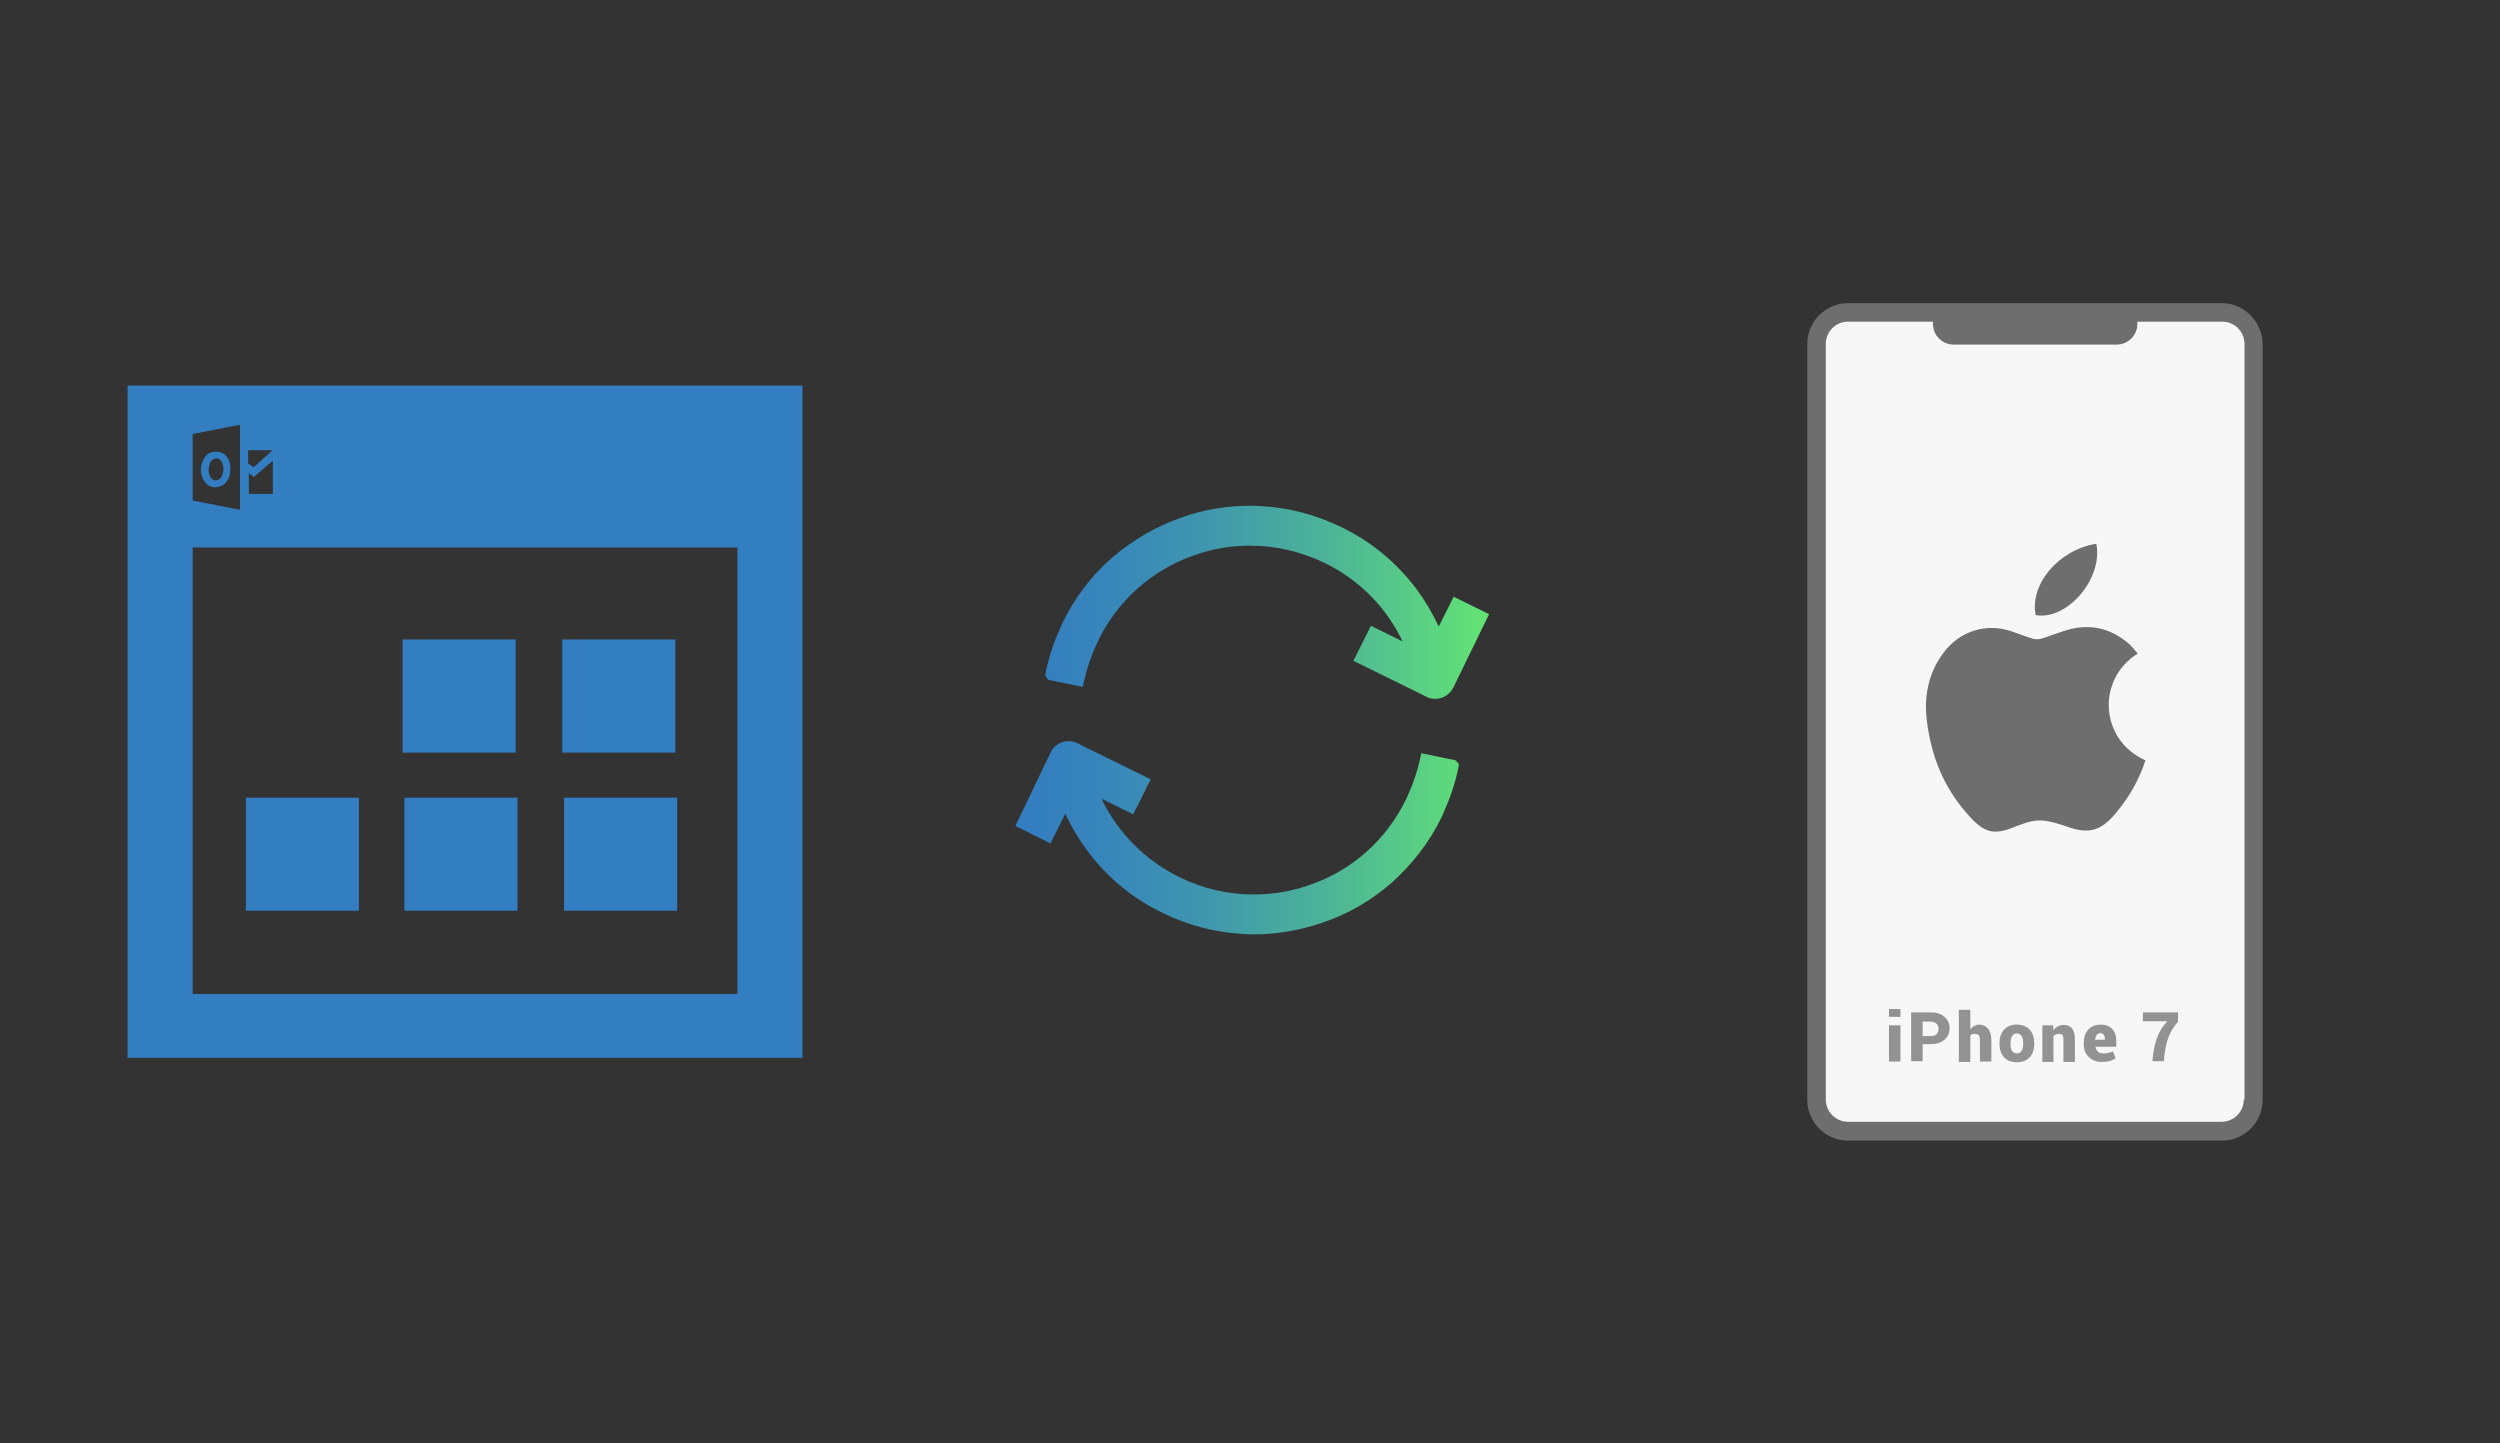 ﻿<?xml version="1.0" encoding="utf-8"?>
<!DOCTYPE svg PUBLIC "-//W3C//DTD SVG 1.1//EN" "http://www.w3.org/Graphics/SVG/1.1/DTD/svg11.dtd">
<svg x="0" y="0" width="672" height="388" xml="http://www.w3.org/XML/1998/namespace" xmlns="http://www.w3.org/2000/svg" xmlns:xlink="http://www.w3.org/1999/xlink" xmlns:xml="http://www.w3.org/XML/1998/namespace" version="1.1">
  <rect width="100%" height="100%" fill="#333333" stroke="none"/>
  <svg x="422" y="66" width="250" height="256" viewBox="0, 0, 249.8, 257.7" xml:space="preserve" enable-background="new 0 0 249.8 257.7" xmlns="http://www.w3.org/2000/svg" xmlns:xlink="http://www.w3.org/1999/xlink" xmlns:xml="http://www.w3.org/XML/1998/namespace" version="1.1">
    <g id="Layer_1">
      <g>
        <g>
          <g>
            <g>
              <path d="M175.5 239.6 L74.3 239.6 C69.6 239.6 65.8 235.8 65.8 231.1 L65.8 26.6 C65.8 21.9 69.6 18.1 74.3 18.1 L175.5 18.1 C180.2 18.1 184 21.9 184 26.6 L184 231.2 C183.9 235.8 180.2 239.6 175.5 239.6 z" style="fill:#F7F7F7;" />
            </g>
            <path d="M175.5 15.6 L74.3 15.6 C68.3 15.6 63.3 20.5 63.3 26.6 L63.3 231.2 C63.3 237.2 68.2 242.2 74.3 242.2 L175.5 242.2 C181.5 242.2 186.5 237.3 186.5 231.2 L186.5 26.6 C186.4 20.6 181.5 15.6 175.5 15.6 z M181.4 231.1 C181.4 234.4 178.7 237.1 175.4 237.1 L74.3 237.1 C71 237.1 68.3 234.4 68.3 231.1 L68.3 26.6 C68.3 23.3 71 20.6 74.3 20.6 L97.3 20.6 C97.3 20.8 97.3 21 97.3 21.2 C97.3 24.3 99.8 26.8 102.9 26.8 L147 26.8 C150.1 26.8 152.6 24.3 152.6 21.2 C152.6 21 152.6 20.8 152.6 20.6 L175.6 20.6 C178.9 20.6 181.6 23.3 181.6 26.6 L181.6 231.1 z" style="fill:#6E6E6E;" />
          </g>
          <g>
            <g>
              <path d="M152.7 110.4 C151.9 109.5 151.3 108.7 150.6 108 C145.2 103.2 139.1 102.1 132.4 104.4 C124 107.2 127 107.3 118.6 104.4 C111.6 102 104.3 104.4 100 110.4 C95.9 116 94.8 122.3 95.7 129 C96.9 138.4 100.3 146.7 106.6 153.8 C111.4 159.4 114.1 159.5 119.9 157.1 C122.5 156.1 125.1 155.2 127.9 155.7 C129.8 156 131.7 156.6 133.5 157.2 C139.2 159.3 142.6 158.5 146.5 153.9 C150.2 149.6 153 144.8 154.8 139.3 C142.4 133.8 141.5 117.4 152.7 110.4 z" clip-rule="evenodd" fill-rule="evenodd" style="fill:#6E6E6E;" />
              <path d="M141.5 80.7 C131.3 82.3 123.4 91.7 125.1 100 C133.6 101.5 143.4 90.1 141.5 80.7 z" clip-rule="evenodd" fill-rule="evenodd" style="fill:#6E6E6E;" />
            </g>
          </g>
        </g>
        <g>
          <g>
            <g>
              <g>
                <path d="M88.5 208.7 L85.4 208.7 L85.4 206.6 L88.5 206.6 L88.5 208.7 z M88.5 220.8 L85.4 220.8 L85.4 211 L88.5 211 L88.5 220.8 z" style="fill:#939292;" />
                <path d="M94.5 216.2 L94.5 220.7 L91.4 220.7 L91.4 207.5 L96.7 207.5 C98.3 207.5 99.5 207.9 100.4 208.7 C101.3 209.5 101.8 210.5 101.8 211.8 C101.8 213.1 101.3 214.1 100.4 214.9 C99.5 215.7 98.2 216.1 96.7 216.1 L94.5 216.1 z M94.5 213.9 L96.8 213.9 C97.5 213.9 98 213.7 98.3 213.4 C98.6 213 98.8 212.6 98.8 212 C98.8 211.4 98.6 210.9 98.3 210.6 C98 210.3 97.4 210 96.8 210 L94.5 210 L94.5 213.9 z" style="fill:#939292;" />
                <path d="M107.3 212.2 C107.6 211.8 108 211.4 108.4 211.2 C108.8 211 109.3 210.8 109.8 210.8 C110.8 210.8 111.6 211.2 112.2 211.9 C112.8 212.6 113.1 213.7 113.1 215.2 L113.1 220.8 L110 220.8 L110 215.2 C110 214.5 109.9 213.9 109.7 213.7 C109.5 213.5 109.1 213.3 108.7 213.3 C108.4 213.3 108.1 213.3 107.9 213.4 C107.7 213.5 107.5 213.6 107.4 213.8 L107.4 220.9 L104.3 220.9 L104.3 206.8 L107.4 206.8 L107.4 212.2 z" style="fill:#939292;" />
                <path d="M115.3 215.8 C115.3 214.3 115.7 213.1 116.5 212.2 C117.3 211.3 118.5 210.8 120 210.8 C121.5 210.8 122.7 211.3 123.5 212.2 C124.3 213.1 124.7 214.3 124.7 215.8 L124.7 216 C124.7 217.5 124.3 218.7 123.5 219.6 C122.7 220.5 121.5 221 120 221 C118.5 221 117.3 220.5 116.5 219.6 C115.7 218.7 115.3 217.5 115.3 216 L115.3 215.8 z M118.3 216 C118.3 216.8 118.4 217.5 118.7 217.9 C119 218.4 119.4 218.6 120 218.6 C120.6 218.6 121 218.4 121.3 217.9 C121.6 217.4 121.7 216.8 121.7 216 L121.7 215.8 C121.7 215 121.6 214.4 121.3 213.9 C121 213.4 120.6 213.2 120 213.2 C119.4 213.2 119 213.4 118.7 213.9 C118.4 214.4 118.3 215 118.3 215.8 L118.3 216 z" style="fill:#939292;" />
                <path d="M129.8 211 L129.9 212.4 C130.2 211.9 130.6 211.5 131.1 211.3 C131.6 211 132.1 210.9 132.7 210.9 C133.7 210.9 134.4 211.2 134.9 211.8 C135.4 212.4 135.7 213.4 135.7 214.8 L135.7 220.9 L132.6 220.9 L132.6 214.8 C132.6 214.2 132.5 213.8 132.3 213.6 C132.1 213.4 131.7 213.3 131.3 213.3 C131 213.3 130.8 213.4 130.5 213.5 C130.3 213.6 130.1 213.7 129.9 213.9 L129.9 220.9 L126.9 220.9 L126.9 211 L129.8 211 z" style="fill:#939292;" />
                <path d="M142.8 220.9 C141.4 220.9 140.2 220.4 139.4 219.5 C138.5 218.6 138.1 217.5 138.1 216.1 L138.1 215.8 C138.1 214.3 138.5 213.1 139.3 212.2 C140.1 211.3 141.2 210.8 142.7 210.8 C144 210.8 145.1 211.2 145.8 212 C146.6 212.8 146.9 213.9 146.9 215.2 L146.9 216.8 L141.3 216.8 L141.3 216.9 C141.4 217.4 141.6 217.8 141.9 218.1 C142.2 218.4 142.7 218.6 143.3 218.6 C143.9 218.6 144.3 218.6 144.7 218.5 C145 218.4 145.5 218.3 146 218 L146.7 219.9 C146.3 220.2 145.7 220.5 145 220.7 C144.3 220.9 143.6 220.9 142.8 220.9 z M142.6 213.1 C142.2 213.1 141.8 213.3 141.6 213.6 C141.4 213.9 141.2 214.3 141.2 214.9 L141.2 214.9 L143.8 214.9 L143.8 214.7 C143.8 214.2 143.7 213.8 143.5 213.6 C143.4 213.3 143 213.1 142.6 213.1 z" style="fill:#939292;" />
                <path d="M163.7 209.9 C162.4 211.4 161.5 212.9 161 214.3 C160.5 215.7 160.1 217.4 159.9 219.4 L159.8 220.7 L156.7 220.7 L156.8 219.4 C157 217.5 157.4 215.8 158 214.2 C158.6 212.6 159.5 211.2 160.7 209.9 L154.1 209.9 L154.1 207.5 L163.6 207.5 L163.6 209.9 z" style="fill:#939292;" />
              </g>
            </g>
          </g>
        </g>
      </g>
    </g>
    <g id="sync_1_" />
    <g id="add_1_" />
    <g id="move_1_" />
    <g id="transfer_1_" />
    <g id="share_1_" />
    <g id="link_1_" />
    <g id="export_1_" />
    <g id="integrate_1_" />
    <g id="connect_1_" />
    <g id="copy_1_" />
    <g id="convert_1_" />
    <g id="push" />
  </svg>
  <svg x="250" y="107" width="173" height="173" viewBox="0, 0, 172.7, 172.7" xml:space="preserve" enable-background="new 0 0 172.7 172.7" xmlns="http://www.w3.org/2000/svg" xmlns:xlink="http://www.w3.org/1999/xlink" xmlns:xml="http://www.w3.org/XML/1998/namespace" version="1.1">
    <g id="sync_1_">
      <linearGradient x1="22.787" y1="86.36" x2="149.933" y2="86.36" gradientUnits="userSpaceOnUse" id="sync_2_">
        <stop offset="0%" stop-color="#337DC1" />
        <stop offset="16.28%" stop-color="#3684BC" />
        <stop offset="39.51%" stop-color="#3F96AE" />
        <stop offset="66.91%" stop-color="#4DB597" />
        <stop offset="97.29%" stop-color="#61E077" />
        <stop offset="100%" stop-color="#63E474" />
      </linearGradient>
      <path d="M141.9 98.2 L141.8 99 C141 103.1 139.6 107.2 137.9 111 C137.7 111.5 137.5 111.9 137.3 112.4 C134 119.2 129.4 125.1 123.8 130.1 C118.3 134.9 112.1 138.5 105.2 140.8 C99.3 142.8 93.2 143.9 87 143.9 C86 143.9 85 143.9 84 143.8 C76.5 143.4 69.3 141.5 62.5 138.2 C54.4 134.3 47.6 128.7 42.3 121.6 C40 118.5 37.9 115.1 36.3 111.5 L32.3 119.5 L22.9 114.8 L32.4 95 C33.7 92.4 36.9 91.3 39.5 92.6 L59.2 102.3 L54.5 111.7 L46 107.5 C50.4 116.7 57.8 124.1 67 128.6 C73.3 131.7 80 133.2 86.9 133.2 C91.9 133.2 96.9 132.4 101.7 130.7 C113.2 126.8 122.4 118.6 127.7 107.7 C127.9 107.3 128.1 106.9 128.2 106.6 C129.6 103.6 130.7 100.3 131.5 96.8 L131.8 95.3 L141 97.2 L141.9 98.2 z M140.5 53.3 L136.5 61.3 C134.8 57.7 132.8 54.3 130.5 51.2 C125.1 44.1 118.4 38.5 110.3 34.6 C103.5 31.3 96.3 29.4 88.8 29 C87.8 28.9 86.7 28.9 85.8 28.9 C79.6 28.9 73.5 29.9 67.6 32 C60.7 34.4 54.5 38 49 42.7 C43.3 47.6 38.8 53.6 35.5 60.4 C35.3 60.9 35.1 61.3 34.9 61.8 C33.1 65.7 31.8 69.7 31 73.8 L30.9 74.5 L31.7 75.6 L41 77.5 L41.3 76 C42.1 72.5 43.2 69.2 44.6 66.2 C44.8 65.8 45 65.4 45.1 65.1 C50.4 54.2 59.7 46 71.1 42.1 C75.9 40.4 80.9 39.6 85.9 39.6 C92.8 39.6 99.5 41.2 105.8 44.2 C115.1 48.7 122.4 56.1 126.8 65.3 L118.3 61.1 L113.6 70.5 L133.3 80.2 C134 80.6 134.8 80.7 135.6 80.7 C137.6 80.7 139.4 79.6 140.4 77.7 L150 58 L140.5 53.3 z" id="sync" style="fill:url(#sync_2_);" />
    </g>
    <g id="add_1_" />
    <g id="move_1_" />
    <g id="transfer_1_" />
    <g id="share_1_" />
    <g id="link_1_" />
    <g id="export_1_" />
    <g id="integrate_1_" />
    <g id="connect_1_" />
    <g id="copy_1_" />
    <g id="convert_1_" />
    <g id="push" />
  </svg>
  <svg x="0" y="66" width="250" height="256" viewBox="0, 0, 249.8, 257.7" xml:space="preserve" id="outlook_calendar" enable-background="new 0 0 249.8 257.7" xmlns="http://www.w3.org/2000/svg" xmlns:xlink="http://www.w3.org/1999/xlink" xmlns:xml="http://www.w3.org/XML/1998/namespace" version="1.1">
    <style type="text/css">
	.st0{fill:#337DC1;}
</style>
    <path d="M181.8 137.2 L151.2 137.2 L151.2 106.6 L181.8 106.6 L181.8 137.2 z M151.7 180 L182.3 180 L182.3 149.4 L151.7 149.4 L151.7 180 z M108.5 180 L139.1 180 L139.1 149.4 L108.5 149.4 L108.5 180 z M96.2 149.4 L65.6 149.4 L65.6 180 L96.2 180 L96.2 149.4 z M138.6 106.6 L108 106.6 L108 137.2 L138.6 137.2 L138.6 106.6 z M61 58.2 C61.4 59 61.4 59.9 61.4 60.5 C61.4 61.6 61.2 63 60.2 64.1 C59.5 64.9 58.4 65.4 57.4 65.4 C57.3 65.4 57.1 65.4 57 65.4 C55.8 65.3 54.8 64.6 54.2 63.5 C53.1 61.6 53.2 59.5 54.3 57.6 C55 56.4 56.1 55.7 57.6 55.8 C59.2 55.8 60.4 56.6 61 58.2 z M58.9 58.3 C58.6 57.8 58.1 57.6 57.6 57.6 C57.6 57.6 57.6 57.6 57.6 57.6 C57.1 57.6 56.6 57.9 56.2 58.3 C55.7 59 55.6 59.9 55.5 60.6 C55.5 61.4 55.7 62.2 56.2 62.9 C56.6 63.4 57.2 63.7 57.8 63.5 C58.2 63.4 58.6 63.1 58.9 62.7 C59.2 62.2 59.4 61.6 59.5 60.9 C59.6 59.9 59.4 59 58.9 58.3 z M216.2 37.9 C216.2 98.6 216.2 159 216.2 219.8 C155.5 219.8 94.6 219.8 33.6 219.8 C33.6 159.4 33.6 98.7 33.6 37.9 C94.5 37.9 155.3 37.9 216.2 37.9 z M66.3 59 L67.7 60 L72.8 55.4 L66.2 55.4 L66.2 59 z M66.3 67.2 L72.9 67.2 L72.9 58.2 L67.8 62.6 L66.4 61.6 L66.4 67.2 z M51.2 69 L64 71.5 L64 48.5 L51.2 51 L51.2 69 z M198.6 81.7 C149.2 81.7 100.1 81.7 51.2 81.7 C51.2 122.2 51.2 162.3 51.2 202.5 C100.4 202.5 149.5 202.5 198.6 202.5 C198.6 161.9 198.6 121.7 198.6 81.7 z" id="outlook_calendar_1_" class="st0" style="fill:#337DC1;" />
  </svg>
</svg>